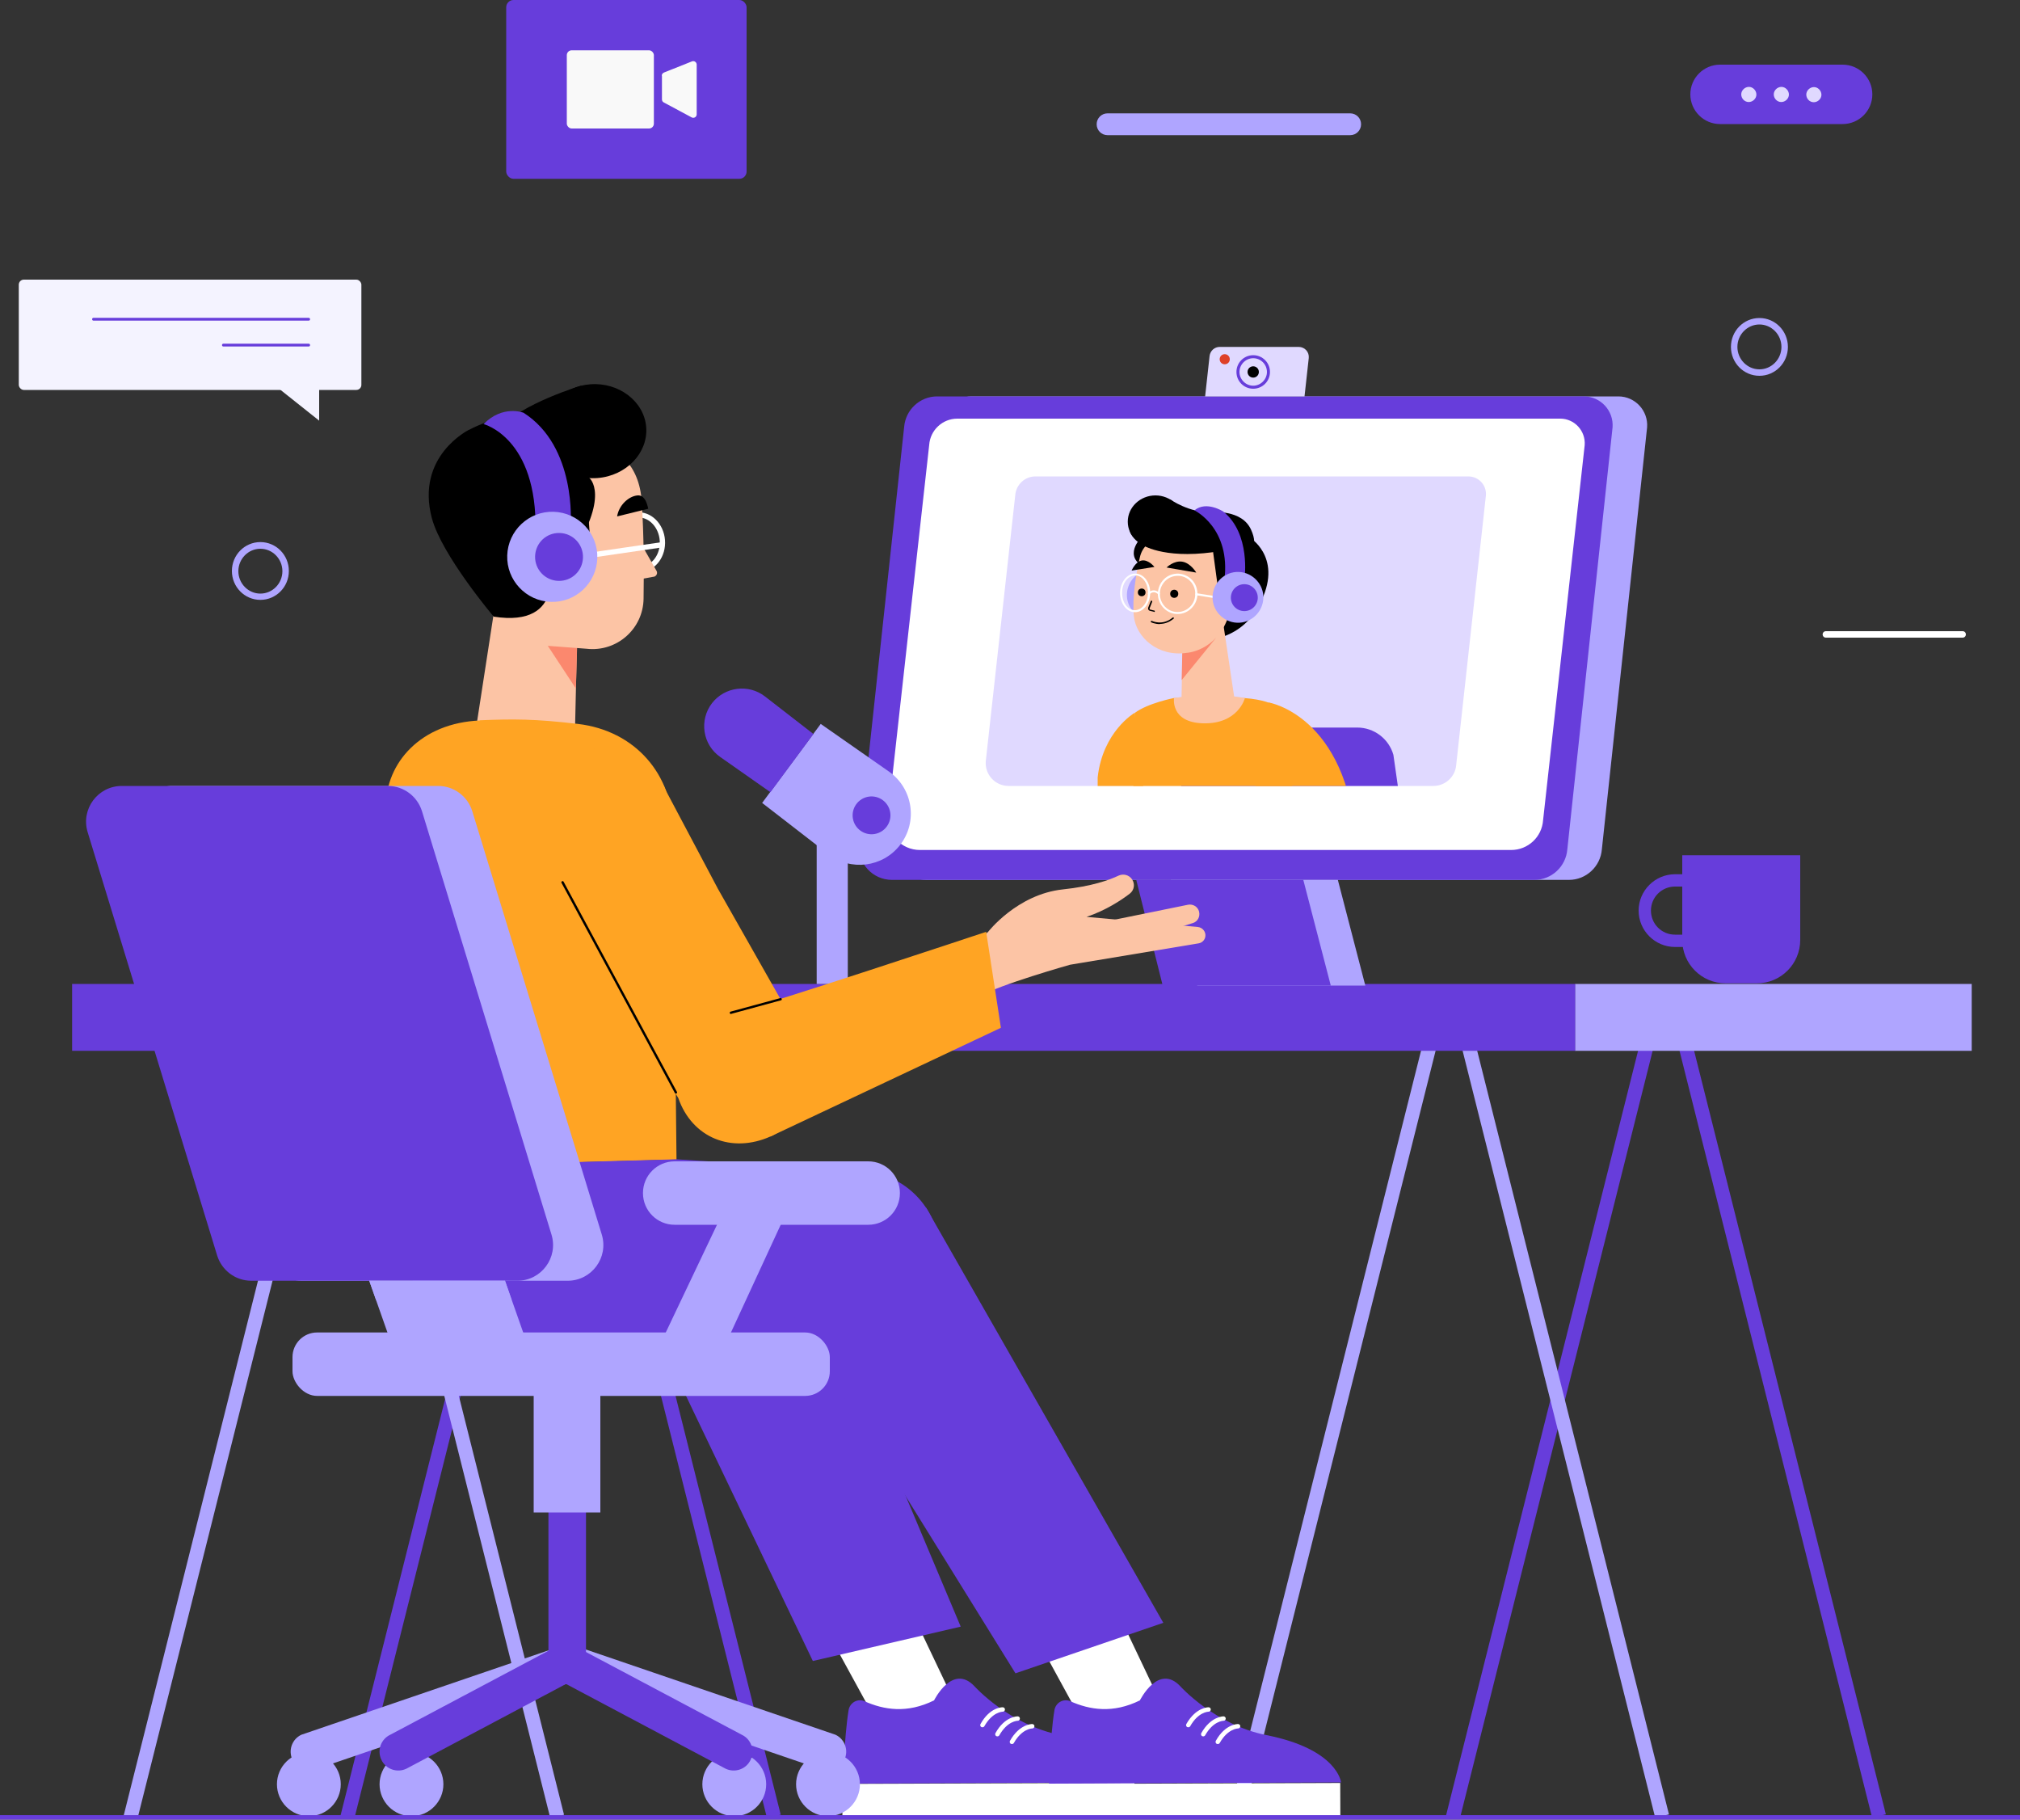 <?xml version="1.0" encoding="UTF-8"?>
<svg id="Layer_1" xmlns="http://www.w3.org/2000/svg" version="1.1" xmlns:xlink="http://www.w3.org/1999/xlink" viewBox="0 0 1000 900.6">
  <rect x="0" y="0" width="1000" height="900.6" fill="#333333" stroke="none"/>
  <!-- Generator: Adobe Illustrator 29.3.1, SVG Export Plug-In . SVG Version: 2.1.0 Build 151)  -->
  <defs>
    <style>
      .st0 {
        fill: #fb886e;
      }

      .st1 {
        fill: #e0d9ff;
      }

      .st2 {
        fill: #afa5ff;
      }

      .st3 {
        fill: #de4028;
      }

      .st4 {
        fill: #fcc4a5;
      }

      .st5 {
        fill: #fff;
      }

      .st6 {
        fill: #ffa423;
      }

      .st7 {
        fill: none;
      }

      .st8 {
        fill: #f9f9f9;
      }

      .st9 {
        fill: #673ddb;
      }

      .st10 {
        fill: #f4f3ff;
      }

      .st11 {
        clip-path: url(#clippath);
      }
    </style>
    <clipPath id="clippath">
      <path class="st7" d="M499.4,389h210.2c5.9,0,10.9-4.6,11.3-10.5l14.7-133.3c.4-5.1-3.6-9.4-8.7-9.4h-214.3c-5.3,0-9.6,4.1-10,9.3l-14.6,131.7c-.5,6.6,4.7,12.2,11.3,12.2h0Z"/>
    </clipPath>
  </defs>
  <path class="st2" d="M871,186c7.8,0,14.1-6.4,14.1-14.3s-6.3-14.3-14.1-14.3-14.1,6.4-14.1,14.3,6.3,14.3,14.1,14.3ZM871,160.6c6,0,10.9,5,10.9,11.1s-4.9,11.1-10.9,11.1-10.9-5-10.9-11.1,4.9-11.1,10.9-11.1Z"/>
  <path class="st2" d="M128.9,296.9c7.8,0,14.1-6.4,14.1-14.3s-6.3-14.3-14.1-14.3-14.1,6.4-14.1,14.3,6.3,14.3,14.1,14.3ZM128.9,271.6c6,0,10.9,5,10.9,11.1s-4.9,11.1-10.9,11.1-10.9-5-10.9-11.1,4.9-11.1,10.9-11.1h0Z"/>
  <path class="st5" d="M903.9,315.6h67.7c.9,0,1.6-.7,1.6-1.6s-.7-1.6-1.6-1.6h-67.7c-.9,0-1.6.7-1.6,1.6s.7,1.6,1.6,1.6Z"/>
  <path class="st2" d="M548.3,66.9h120.1c3,0,5.4-2.4,5.4-5.4h0c0-3-2.4-5.4-5.4-5.4h-120.1c-3,0-5.4,2.4-5.4,5.4h0c0,3,2.4,5.4,5.4,5.4Z"/>
  <g>
    <g>
      <rect class="st10" x="9.3" y="138.4" width="169.6" height="54.6" rx="2.5" ry="2.5"/>
      <g>
        <path class="st9" d="M46.3,158.7h106.5c.4,0,.7-.3.7-.7s-.3-.7-.7-.7H46.3c-.4,0-.7.3-.7.7s.3.7.7.7Z"/>
        <path class="st9" d="M110.6,171.5h42.2c.4,0,.7-.3.7-.7s-.3-.7-.7-.7h-42.2c-.4,0-.7.3-.7.7s.3.7.7.7Z"/>
      </g>
    </g>
    <polygon class="st10" points="158 186.8 158 208.2 131.1 186.8 158 186.8"/>
  </g>
  <g>
    <path class="st9" d="M851.5,61.4h60.7c8.1,0,14.7-6.6,14.7-14.7h0c0-8.1-6.6-14.7-14.7-14.7h-60.7c-8.1,0-14.7,6.6-14.7,14.7h0c0,8.1,6.6,14.7,14.7,14.7Z"/>
    <g>
      <path class="st1" d="M894.2,46.8c0,2.1,1.7,3.8,3.7,3.8s3.8-1.7,3.8-3.7-1.7-3.8-3.7-3.8-3.8,1.7-3.8,3.7Z"/>
      <path class="st1" d="M878.1,46.7c0,2.1,1.7,3.8,3.7,3.8s3.8-1.7,3.8-3.7-1.7-3.8-3.7-3.8-3.8,1.7-3.8,3.7Z"/>
      <path class="st1" d="M862,46.7c0,2.1,1.7,3.8,3.7,3.8s3.8-1.7,3.8-3.7-1.7-3.8-3.7-3.8-3.8,1.7-3.8,3.7Z"/>
    </g>
  </g>
  <g>
    <rect class="st9" x="250.6" width="119" height="88.5" rx="3.6" ry="3.6"/>
    <g>
      <rect class="st8" x="280.6" y="24.9" width="43.1" height="38.7" rx="2.4" ry="2.4"/>
      <path class="st8" d="M327.7,37.5v11.7c0,.6.3,1.2.9,1.5l13.8,7.4c1.1.6,2.5-.2,2.5-1.5v-24.6c0-1.2-1.2-2.1-2.4-1.6l-13.8,5.5c-.7.3-1.1.9-1.1,1.6h0Z"/>
    </g>
  </g>
  <g>
    <g>
      <g>
        <g>
          <g>
            <rect class="st9" x="876.9" y="497.3" width="7" height="407.9" transform="translate(-144.2 235.4) rotate(-14.1)"/>
            <rect class="st9" x="564.7" y="697.9" width="407.9" height="7" transform="translate(-98.6 1276.3) rotate(-75.9)"/>
          </g>
          <g>
            <rect class="st2" x="769.6" y="497.3" width="7" height="407.9" transform="translate(-147.5 209.3) rotate(-14.1)"/>
            <rect class="st2" x="457.4" y="697.8" width="407.9" height="7" transform="translate(-179.8 1172.2) rotate(-75.9)"/>
          </g>
        </g>
        <g>
          <g>
            <rect class="st9" x="329.8" y="497.4" width="7" height="407.9" transform="translate(-160.7 102.2) rotate(-14.1)"/>
            <rect class="st9" x="17.6" y="697.9" width="407.9" height="7" transform="translate(-512.6 745.7) rotate(-75.9)"/>
          </g>
          <g>
            <rect class="st2" x="222.5" y="497.4" width="7" height="407.9" transform="translate(-163.9 76.1) rotate(-14.1)"/>
            <rect class="st2" x="-89.6" y="697.9" width="407.9" height="7" transform="translate(-593.8 641.6) rotate(-75.9)"/>
          </g>
        </g>
        <g>
          <rect class="st2" x="779.7" y="487" width="196.4" height="33.1"/>
          <rect class="st9" x="35.7" y="487" width="744.1" height="33.1"/>
        </g>
      </g>
      <g>
        <path class="st9" d="M854.3,486.7h15.4c11.9,0,21.5-9.6,21.5-21.5v-41.9h-58.4v41.9c0,11.9,9.6,21.5,21.5,21.5Z"/>
        <path class="st9" d="M829.2,468.7h8.4v-6.1h-8.4c-6.6,0-11.9-5.3-11.9-11.9s5.3-11.9,11.9-11.9h7.3v-6.1h-7.3c-9.9,0-18,8.1-18,18s8.1,18,18,18Z"/>
      </g>
      <g>
        <g>
          <g>
            <path class="st2" d="M458.8,435.5h317.9c8.5,0,15.6-6.6,16.3-15.1l22.4-208.9c.6-8.2-5.9-15.3-14.2-15.3h-320.2c-8.5,0-15.6,6.6-16.3,15.1l-22.3,206.7c-.7,9.5,6.8,17.5,16.3,17.5h0Z"/>
            <path class="st9" d="M441.7,435.5h317.9c8.5,0,15.6-6.6,16.3-15.1l22.4-208.9c.6-8.2-5.9-15.3-14.2-15.3h-320.2c-8.5,0-15.6,6.6-16.3,15.1l-22.3,206.7c-.7,9.5,6.8,17.5,16.3,17.5h0Z"/>
            <path class="st5" d="M455.2,420.7h292.9c8.3,0,15.2-6.4,15.8-14.7l20.6-185.7c.5-7.1-5.1-13.1-12.1-13.1h-298.5c-7.3,0-13.4,5.7-13.9,13l-20.4,183.5c-.7,9.2,6.6,17,15.8,17h0Z"/>
          </g>
          <g>
            <path class="st1" d="M596.7,196.2h49.1l2.1-19c.3-3-2-5.5-5-5.5h-39.1c-2.5,0-4.7,1.9-5,4.5l-2.2,20h0Z"/>
            <g>
              <path class="st9" d="M620.4,192.4c4.6,0,8.3-3.7,8.3-8.3s-3.7-8.3-8.3-8.3-8.3,3.7-8.3,8.3,3.7,8.3,8.3,8.3ZM620.4,177.3c3.8,0,6.8,3.1,6.8,6.8s-3.1,6.8-6.8,6.8-6.8-3.1-6.8-6.8,3.1-6.8,6.8-6.8Z"/>
              <circle cx="620.4" cy="184.1" r="2.8"/>
            </g>
            <path class="st3" d="M603.8,177.8c0,1.4,1.1,2.5,2.5,2.5s2.5-1.1,2.5-2.5-1.1-2.5-2.5-2.5-2.5,1.1-2.5,2.5Z"/>
          </g>
          <g>
            <polygon class="st2" points="662.3 435.5 675.9 487.8 592.7 487.8 579.6 435.5 662.3 435.5"/>
            <polygon class="st9" points="645.2 435.5 658.8 487.8 575.6 487.8 562.5 435.5 645.2 435.5"/>
          </g>
        </g>
        <g>
          <path class="st1" d="M499.4,389h210.2c5.9,0,10.9-4.6,11.3-10.5l14.7-133.3c.4-5.1-3.6-9.4-8.7-9.4h-214.3c-5.3,0-9.6,4.1-10,9.3l-14.6,131.7c-.5,6.6,4.7,12.2,11.3,12.2h0Z"/>
          <g class="st11">
            <g>
              <path class="st9" d="M671.9,360.1h-92.7l11.8,61.1,105.1-3.5-6.3-44.1c-2.3-8-9.6-13.5-17.9-13.5h0Z"/>
              <g>
                <g>
                  <path class="st2" d="M558,292.7c-1,6.9,3.9,13.2,10.7,14.2,6.9,1,13.2-3.9,14.2-10.7s-3.9-13.2-10.7-14.2c-6.9-1-13.2,3.9-14.2,10.7Z"/>
                  <path d="M564.5,266.6s-10.5,10.8,6.3,15.8l10.5-15.1-16.8-.7h0Z"/>
                  <path d="M625.9,288.3c-.6,16.4-15,29.2-32.2,28.5-17.2-.6-30.6-14.4-30-30.8.6-16.4,15-29.2,32.2-28.5,17.2.6,30.6,14.4,30,30.8Z"/>
                  <polygon class="st4" points="585.4 317.9 584.8 352.3 611.1 345.7 604.1 298.8 585.4 317.9"/>
                  <polygon class="st0" points="585 336.6 601.9 315.8 585.4 317.9 585 336.6"/>
                  <path class="st4" d="M568.5,269c-2.2,1.7-3.6,4.1-4.2,6.8-1.9,7.9-3.9,20.3-3,29.1,1.1,10.5,11.9,20.4,26.4,18.2,0,0,17.3-1.1,21.7-22.8,6.9-34.6-22.3-45.8-40.8-31.3h0Z"/>
                  <polygon points="599.4 264.8 604.3 301 624.9 283.5 599.4 264.8"/>
                  <path d="M600.5,273.2s-45.2,1.3-41-13.5c5.6-19.8,26.5-5.4,35.2-6.1,6.5-.5,20.1-1.3,24.6,8.5,8.3,18.2-18.8,11.1-18.8,11.1Z"/>
                  <path d="M619.4,266.6s17.2,11,2.7,35l-11.7-35h9Z"/>
                  <path d="M558.3,258.2c0,7.2,6.2,13,13.7,13s13.7-5.8,13.7-13-6.2-13-13.7-13-13.7,5.8-13.7,13Z"/>
                  <path d="M579.3,247.2s9.8,6.8,20.1,6.2l-4.6,7.8-23.5-4.9,8-9.1h0Z"/>
                  <path d="M565.2,269.5s10.1,7.2,35.3,3.8l-8.9-9.7-26.4,6Z"/>
                  <g>
                    <g>
                      <path d="M571.4,302.9c.2,0,.3-.1.3-.3,0-.2,0-.4-.3-.4l-2-.5c-.2,0-.4-.3-.3-.6l1.3-3.3c0-.2,0-.4-.2-.5-.2,0-.4,0-.5.2l-1.3,3.3c-.2.7.2,1.3.8,1.5l2.1.5h0Z"/>
                      <circle cx="581.3" cy="293.9" r="2"/>
                      <circle cx="565.2" cy="293.2" r="1.9"/>
                      <path d="M577.6,280.9l14.6,2.5s-2.7-4.7-6.9-5.4c-4.2-.7-7.8,2.9-7.8,2.9h0Z"/>
                      <path d="M571.5,280.6l-11.3,1.8s1.9-4.5,5.1-5c3.3-.5,6.2,3.2,6.2,3.2h0Z"/>
                      <path d="M574.2,308.8c2,0,4.4-.6,6.8-2.6.2-.1.2-.3,0-.5-.1-.2-.3-.2-.5,0-5.1,4.2-10.3,1.6-10.3,1.6-.2,0-.4,0-.5.2,0,.2,0,.4.2.5,0,0,1.8.9,4.3.9h0Z"/>
                    </g>
                    <g>
                      <path class="st5" d="M583,303.9c5.3,0,9.7-4.4,9.8-9.8,0-2.7-.9-5.2-2.7-7.1s-4.3-3-6.9-3.1c-2.6,0-5.1.9-7,2.8-1.9,1.9-2.9,4.3-3,7-.1,5.5,4.2,10.1,9.6,10.2h.2,0ZM583,285h.2c2.3,0,4.5,1,6.1,2.7,1.6,1.7,2.5,4,2.4,6.4,0,4.9-4,8.8-8.7,8.8h-.2c-4.8,0-8.7-4.2-8.6-9.1,0-2.4,1-4.6,2.7-6.3,1.6-1.6,3.8-2.5,6.1-2.5h0Z"/>
                      <path class="st5" d="M561.9,303c4.1,0,7.4-4.2,7.5-9.4.1-5.3-3.2-9.7-7.3-9.7h-.1c-4.1,0-7.4,4.2-7.5,9.4h0c-.1,5.3,3.2,9.7,7.3,9.7h.1ZM562,284.8h0c3.6,0,6.4,4,6.3,8.7,0,4.7-3,8.5-6.5,8.5h0c-3.6,0-6.4-4-6.3-8.7h0c0-4.7,3-8.5,6.5-8.5Z"/>
                      <path class="st5" d="M573.7,294.3c.1,0,.2,0,.3-.1.2-.2.3-.5,0-.7,0,0-2.4-2.8-5.6-.2-.2.2-.3.5,0,.7s.5.3.7,0c2.3-1.9,3.9-.1,4.1,0,.1.1.3.2.4.2h0Z"/>
                      <path class="st5" d="M603.6,296.4c.3,0,.5-.2.5-.4,0-.3-.2-.6-.4-.6l-11.4-1.8c-.3,0-.6.2-.6.4,0,.3.2.6.4.6l11.4,1.8h0,0Z"/>
                    </g>
                  </g>
                  <path class="st9" d="M616.1,286.3s3.2-22.1-10.5-33.1c0,0-8.4-5.5-14.3-.6,0,0,18.2,8.7,14.8,34.7l10-.9h0Z"/>
                  <g>
                    <path class="st2" d="M600.4,293.9c-1,6.9,3.9,13.2,10.7,14.2,6.9,1,13.2-3.9,14.2-10.7s-3.9-13.2-10.7-14.2c-6.9-1-13.2,3.9-14.2,10.7Z"/>
                    <path class="st9" d="M609.4,294.9c-.5,3.7,2.1,7,5.7,7.5,3.7.5,7-2.1,7.5-5.7.5-3.7-2.1-7-5.7-7.5-3.7-.5-7,2.1-7.5,5.7"/>
                  </g>
                </g>
                <g>
                  <path class="st6" d="M561.7,352.8s-15.8,9.2-18.3,32v32.4l25.7-.9-7.4-63.5h0Z"/>
                  <g>
                    <path class="st6" d="M581.1,345.5s-12.9,2.5-19.4,7.4l-1.9,116.3c41.5,25,88.9.7,88.9.7l-12.9-116.4s-1.7-6.6-19.7-8h-35Z"/>
                    <path class="st4" d="M616.2,345.5s-14.9-3.3-35,0c0,0-1.9,12,14.3,12.5,17.5.5,20.8-12.5,20.8-12.5Z"/>
                  </g>
                  <path class="st6" d="M628.1,347.7s38.8,6.4,43.4,69.5h-47.8l-3.1-40.8,7.5-28.7Z"/>
                </g>
              </g>
            </g>
          </g>
        </g>
      </g>
      <g>
        <g>
          <path class="st2" d="M406.3,358.3l-29,39.1,32.7,25.3c11.1,8.6,27,6.6,35.6-4.5h0c8.9-11.5,6.3-28-5.5-36.3l-33.8-23.6h0Z"/>
          <path class="st9" d="M381.4,392.1l21.3-28.8-24-18.6c-8.1-6.3-19.9-4.8-26.2,3.3h0c-6.5,8.4-4.7,20.6,4.1,26.7l24.8,17.4h0Z"/>
          <path class="st9" d="M422.2,405c.8,5.1,5.6,8.6,10.7,7.8,5.1-.8,8.6-5.6,7.8-10.7-.8-5.1-5.6-8.6-10.7-7.8-5.1.8-8.6,5.6-7.8,10.7Z"/>
        </g>
        <rect class="st2" x="404.3" y="409.1" width="15.4" height="77.9"/>
      </g>
    </g>
    <g>
      <g>
        <g>
          <path class="st5" d="M316.6,283c.3,0,.6,0,.9,0,7.1-.5,12.3-7.6,11.7-15.7s-6.9-14.3-13.9-13.7c-3.5.3-6.6,2.1-8.8,5.1-2.2,3-3.2,6.7-2.9,10.6.3,3.9,1.9,7.5,4.5,10.1s5.4,3.7,8.6,3.7h0ZM316.1,256.1c5.4,0,10,5,10.5,11.4.5,6.7-3.7,12.5-9.3,12.9-2.7.2-5.3-.8-7.4-2.9s-3.5-5.1-3.7-8.4h0c-.2-3.3.6-6.4,2.4-8.9,1.8-2.4,4.2-3.8,6.9-4,.2,0,.5,0,.7,0h0Z"/>
          <polygon class="st4" points="246 293.4 235.1 364.1 284.7 359.3 286.2 293.1 246 293.4"/>
          <polygon class="st0" points="267.4 313.9 285.1 340.8 286 310 267.4 313.9"/>
          <path class="st4" d="M271.4,216.9s43.9-6.7,46.3,31.5c1.1,17.6,1.1,33.8.9,47.9-.2,15-13.3,26.5-28.2,24.8l-43.7-3.3,24.7-100.9Z"/>
          <path class="st4" d="M317.3,269l7.8,13.7c.6,1.3-.4,2.8-1.8,2.8l-8.8,1.6,2.9-18.1Z"/>
          <path d="M232.3,212.7h0c4.1-2.3,16-6.9,21.5-7.9,34.3-6.2,89.2,6.6,37.9,31.7,0,0,11,8.5-10,40.1l-9.9,1.3s9,33-27.4,27.3c0,0-25.7-30.4-30.6-48.7-8.2-30.8,18.4-43.8,18.4-43.8h0Z"/>
          <g>
            <path d="M294,213.4l-25.9,2c1,12.7,13.5,22.3,27.7,21.2,14.2-1.1,25.1-12.4,24.1-25.2-1-12.7-13.5-22.3-27.7-21.2-13.3,1-23.8,11-24.2,22.9l26,.3h0Z"/>
            <path d="M287.8,190.9s-29.3,8.5-41.2,21.6c-11.9,13.2,40,7.1,40,7.1l1.2-28.7h0Z"/>
          </g>
          <polygon points="290.5 244.5 292.7 274.6 282.4 276.4 273.7 251.8 290.5 244.5"/>
          <rect class="st5" x="287.3" y="271.4" width="40.8" height="2.6" transform="translate(-36 47.1) rotate(-8.3)"/>
          <path d="M320.9,251.8c-.1,0-.9-7-5.3-6.6-4.4.4-9.2,4.8-10.1,10.4l15.4-3.8h0Z"/>
          <g>
            <path class="st9" d="M282.5,259.5s3-38.4-23.3-55.2c0,0-10.3-4.1-19.8,5.6,0,0,26.7,6.7,25.7,53.1l17.4-3.5h0Z"/>
            <g>
              <path class="st2" d="M251.1,274.9c-.4,12.3,9.3,22.6,21.6,23,12.3.4,22.6-9.3,23-21.6.4-12.3-9.3-22.6-21.6-23-12.3-.4-22.6,9.3-23,21.6Z"/>
              <path class="st9" d="M264.9,275.3c-.2,6.5,4.9,12,11.5,12.2s12-4.9,12.2-11.5c.2-6.5-4.9-12-11.5-12.2s-12,4.9-12.2,11.5"/>
            </g>
          </g>
        </g>
        <g>
          <path class="st6" d="M237.6,356.5c16.6-.7,27.2-.7,48.5,1.8,28.1,3.3,47.2,24.8,47.1,53.1l1.7,162.5-124.8,3.4s-19.3-136.3-19.2-177.4c0-22.7,17.7-42.1,46.7-43.3h0Z"/>
          <g>
            <g>
              <path class="st6" d="M399.8,543.5l-7.8-39.1-36.6-64.5-2.8-5.3-22.9-43.2c-6.5-16.2-24.3-24.6-40.9-19.4-17.9,5.6-27.7,24.9-21.6,42.7,4.4,12.7,14.9,33.3,26.4,55.1.6,1.1,1.2,2.2,1.8,3.3,15.4,28.8,40.4,70.4,40.4,70.4,6.9,19.8,26.5,27.5,45.6,19h0c2.8-1.2,5.1-2.9,7.2-5h0s0,0,0,0c3.4-3.4,9.6-9.1,11.2-14h0Z"/>
              <path d="M334.6,541.2c.1,0,.2,0,.3,0,.3-.2.4-.5.2-.8l-56.1-104c-.2-.3-.5-.4-.8-.2-.3.2-.4.5-.2.8l56.1,104c.1.2.3.3.5.3Z"/>
            </g>
            <g>
              <g>
                <path class="st4" d="M543.9,456.8l44.2-9c2.5-.5,4.9,1,5.5,3.4h0c.6,2.5-.7,5-3.2,5.7l-20.7,6.4-25.9-6.6Z"/>
                <path class="st4" d="M470.5,476.5l18.6-15.2s14.4-18.7,37.1-21.1c14.2-1.5,22.9-4.6,27.5-6.8,2.4-1.1,5.2-.4,6.7,1.8h0c1.6,2.3,1.1,5.4-1.1,7.1-4.3,3.3-11.9,8.3-21.4,11.5l55,5c2.4.2,4.2,2.4,3.8,4.8h0c-.3,1.7-1.6,3-3.3,3.3l-63.7,10.6s-35.5,10-44.5,15.6l-14.4-16.6h0Z"/>
              </g>
              <g>
                <path class="st6" d="M370.9,498.8c2.7.5,117.3-37.6,117.3-37.6l7.3,47.5-114.1,53.8-10.5-63.7h0Z"/>
                <path d="M361.8,501.8s.1,0,.2,0l24.6-6.7c.3,0,.5-.4.4-.7s-.4-.5-.7-.4l-24.6,6.7c-.3,0-.5.4-.4.7,0,.3.3.5.6.5h0Z"/>
              </g>
            </g>
          </g>
        </g>
        <g>
          <g>
            <g>
              <polygon class="st5" points="439.2 861.7 386.4 765.2 427.9 748.6 474 845.5 439.2 861.7"/>
              <g>
                <g>
                  <path class="st9" d="M427.9,842c9.7,4.3,21.1,6.2,34.5-.4,0,0,9.2-18.6,20.1-6.9,0,0,17.2,19.1,42.6,24.1,35.3,7,36.9,23.4,36.9,23.4l-144.6.6s.4-22.3,2.7-36.4c.6-3.6,4.4-5.9,7.8-4.4h0Z"/>
                  <rect class="st5" x="417.3" y="882.5" width="144.6" height="16.3" transform="translate(-3.4 1.9) rotate(-.2)"/>
                </g>
                <path class="st5" d="M501,863.2c.4,0,.7-.2.9-.5,4-7.1,8.9-7.2,9.1-7.2.6,0,1.1-.5,1.1-1.1s-.5-1.1-1.1-1.1h0c-.4,0-6.4.1-11,8.3-.3.5-.1,1.2.4,1.5.2,0,.3.1.5.1h0Z"/>
                <path class="st5" d="M493.8,859.4c.4,0,.7-.2.9-.5,4-7.1,8.9-7.2,9.1-7.2.6,0,1.1-.5,1.1-1.1s-.5-1.1-1.1-1.1c-.3,0-6.4,0-11,8.3-.3.5-.1,1.2.4,1.5.2,0,.3.1.5.1h0Z"/>
                <path class="st5" d="M486.4,854.9c.4,0,.7-.2.9-.5,4-7.1,8.9-7.2,9.1-7.2.6,0,1.1-.5,1.1-1.1s-.5-1.1-1.1-1.1c-.4,0-6.4,0-11,8.3-.3.5-.1,1.2.4,1.5.2,0,.3.1.5.1h0Z"/>
              </g>
            </g>
            <polygon class="st9" points="390.1 602 475.6 805.1 402.4 822.1 313.3 635.9 390.1 602"/>
          </g>
          <g>
            <path class="st9" d="M334.9,573.8l92.3,5.9c23.1,1.5,40.3,21.9,37.8,45h0c-2.3,20.6-19.7,36.2-40.4,36.2h-193.2s-48.7-11.2-21.3-83.7l124.8-3.4h0Z"/>
            <g>
              <g>
                <polygon class="st5" points="541 861.7 488.3 765.2 529.8 748.6 575.9 845.5 541 861.7"/>
                <g>
                  <g>
                    <path class="st9" d="M529.8,842c9.7,4.3,21.1,6.2,34.5-.4,0,0,9.2-18.6,20.1-6.9,0,0,17.2,19.1,42.6,24.1,35.3,7,36.9,23.4,36.9,23.4l-144.6.6s.4-22.3,2.7-36.4c.6-3.6,4.4-5.9,7.8-4.4h0Z"/>
                    <rect class="st5" x="519.2" y="882.5" width="144.6" height="16.3" transform="translate(-3.4 2.3) rotate(-.2)"/>
                  </g>
                  <path class="st5" d="M602.9,863.2c.4,0,.7-.2.9-.5,4-7.1,8.9-7.2,9.1-7.2.6,0,1.1-.5,1.1-1.1s-.5-1.1-1.1-1.1c-.3,0-6.4,0-11,8.3-.3.5-.1,1.2.4,1.5.2,0,.3.1.5.1h0Z"/>
                  <path class="st5" d="M595.7,859.4c.4,0,.7-.2.9-.5,4-7.1,8.9-7.2,9.1-7.2.6,0,1.1-.5,1.1-1.1s-.5-1.1-1.1-1.1c-.2,0-6.3,0-11,8.3-.3.5-.1,1.2.4,1.5.2,0,.3.1.5.1h0Z"/>
                  <path class="st5" d="M588.3,854.9c.4,0,.7-.2.9-.5,4-7.1,8.9-7.2,9.1-7.2.6,0,1.1-.5,1.1-1.1s-.5-1.1-1.1-1.1c-.2,0-6.3,0-11,8.3-.3.5-.1,1.2.4,1.5.2,0,.3.1.5.1h0Z"/>
                </g>
              </g>
              <polygon class="st9" points="458.5 597.8 575.9 803.2 502.7 828.2 386.4 640.6 458.5 597.8"/>
            </g>
          </g>
        </g>
      </g>
      <g>
        <g>
          <g>
            <path class="st2" d="M418,871h0c2.2-4.6.3-10.2-4.4-12.4l-123.6-42.2-8,16.8,123.6,42.2c4.6,2.2,10.2.3,12.4-4.4h0Z"/>
            <path class="st2" d="M394.1,883.1c0,8.7,7.1,15.8,15.8,15.8s15.8-7.1,15.8-15.8-7.1-15.8-15.8-15.8-15.8,7.1-15.8,15.8Z"/>
          </g>
          <g>
            <path class="st2" d="M144.8,871h0c-2.2-4.6-.3-10.2,4.4-12.4l123.6-42.2,8,16.8-123.6,42.2c-4.6,2.2-10.2.3-12.4-4.4h0Z"/>
            <path class="st2" d="M168.7,883.1c0,8.7-7.1,15.8-15.8,15.8s-15.8-7.1-15.8-15.8,7.1-15.8,15.8-15.8,15.8,7.1,15.8,15.8Z"/>
          </g>
          <g>
            <path class="st2" d="M347.7,883.1c0,8.7,7.1,15.8,15.8,15.8s15.8-7.1,15.8-15.8-7.1-15.8-15.8-15.8-15.8,7.1-15.8,15.8Z"/>
            <path class="st2" d="M187.9,883.1c0,8.7,7.1,15.8,15.8,15.8s15.8-7.1,15.8-15.8-7.1-15.8-15.8-15.8-15.8,7.1-15.8,15.8Z"/>
            <path class="st9" d="M280.8,833.4h0c5.1,0,9.3-4.2,9.3-9.3v-99.9h-18.6v99.9c0,5.1,4.2,9.3,9.3,9.3h0Z"/>
            <path class="st9" d="M371.6,871h0c2.2-4.6.3-10.2-4.4-12.4l-79.5-42.2-8,16.8,79.5,42.2c4.6,2.2,10.2.3,12.4-4.4h0Z"/>
            <path class="st9" d="M188.8,871h0c-2.2-4.6-.3-10.2,4.4-12.4l79.5-42.2,8,16.8-79.5,42.2c-4.6,2.2-10.2.3-12.4-4.4h0Z"/>
            <rect class="st2" x="264.2" y="690.8" width="33" height="57.8"/>
          </g>
        </g>
        <g>
          <rect class="st2" x="144.8" y="659.5" width="266" height="31.4" rx="12.2" ry="12.2"/>
          <g>
            <g>
              <path class="st2" d="M149.4,633.9h131.6c11.9,0,20.4-11.5,16.9-22.9l-64.1-209.5c-2.3-7.4-9.1-12.5-16.9-12.5H85.3c-11.9,0-20.4,11.5-16.9,22.9l64.1,209.5c2.3,7.4,9.1,12.5,16.9,12.5h0Z"/>
              <path class="st9" d="M124.5,633.9h131.6c11.9,0,20.4-11.5,16.9-22.9l-64.1-209.5c-2.3-7.4-9.1-12.5-16.9-12.5H60.3c-11.9,0-20.4,11.5-16.9,22.9l64.1,209.5c2.3,7.4,9.1,12.5,16.9,12.5Z"/>
            </g>
            <g>
              <polygon class="st2" points="250 633.9 259.5 660.9 192.3 660.9 182.8 633.9 250 633.9"/>
              <polygon class="st2" points="250 633.9 182.8 633.9 186.2 643.5 253.3 643.5 250 633.9"/>
            </g>
          </g>
          <g>
            <polygon class="st2" points="314.7 690.8 363.5 588.2 394.8 588.2 347.4 690.8 314.7 690.8"/>
            <path class="st2" d="M334,574.8h95.8c8.7,0,15.7,7,15.7,15.7h0c0,8.7-7,15.7-15.7,15.7h-95.8c-8.7,0-15.7-7-15.7-15.7h0c0-8.7,7-15.7,15.7-15.7Z"/>
          </g>
        </g>
      </g>
    </g>
    <rect class="st9" x="0" y="898.4" width="1000" height="2.2"/>
  </g>
</svg>